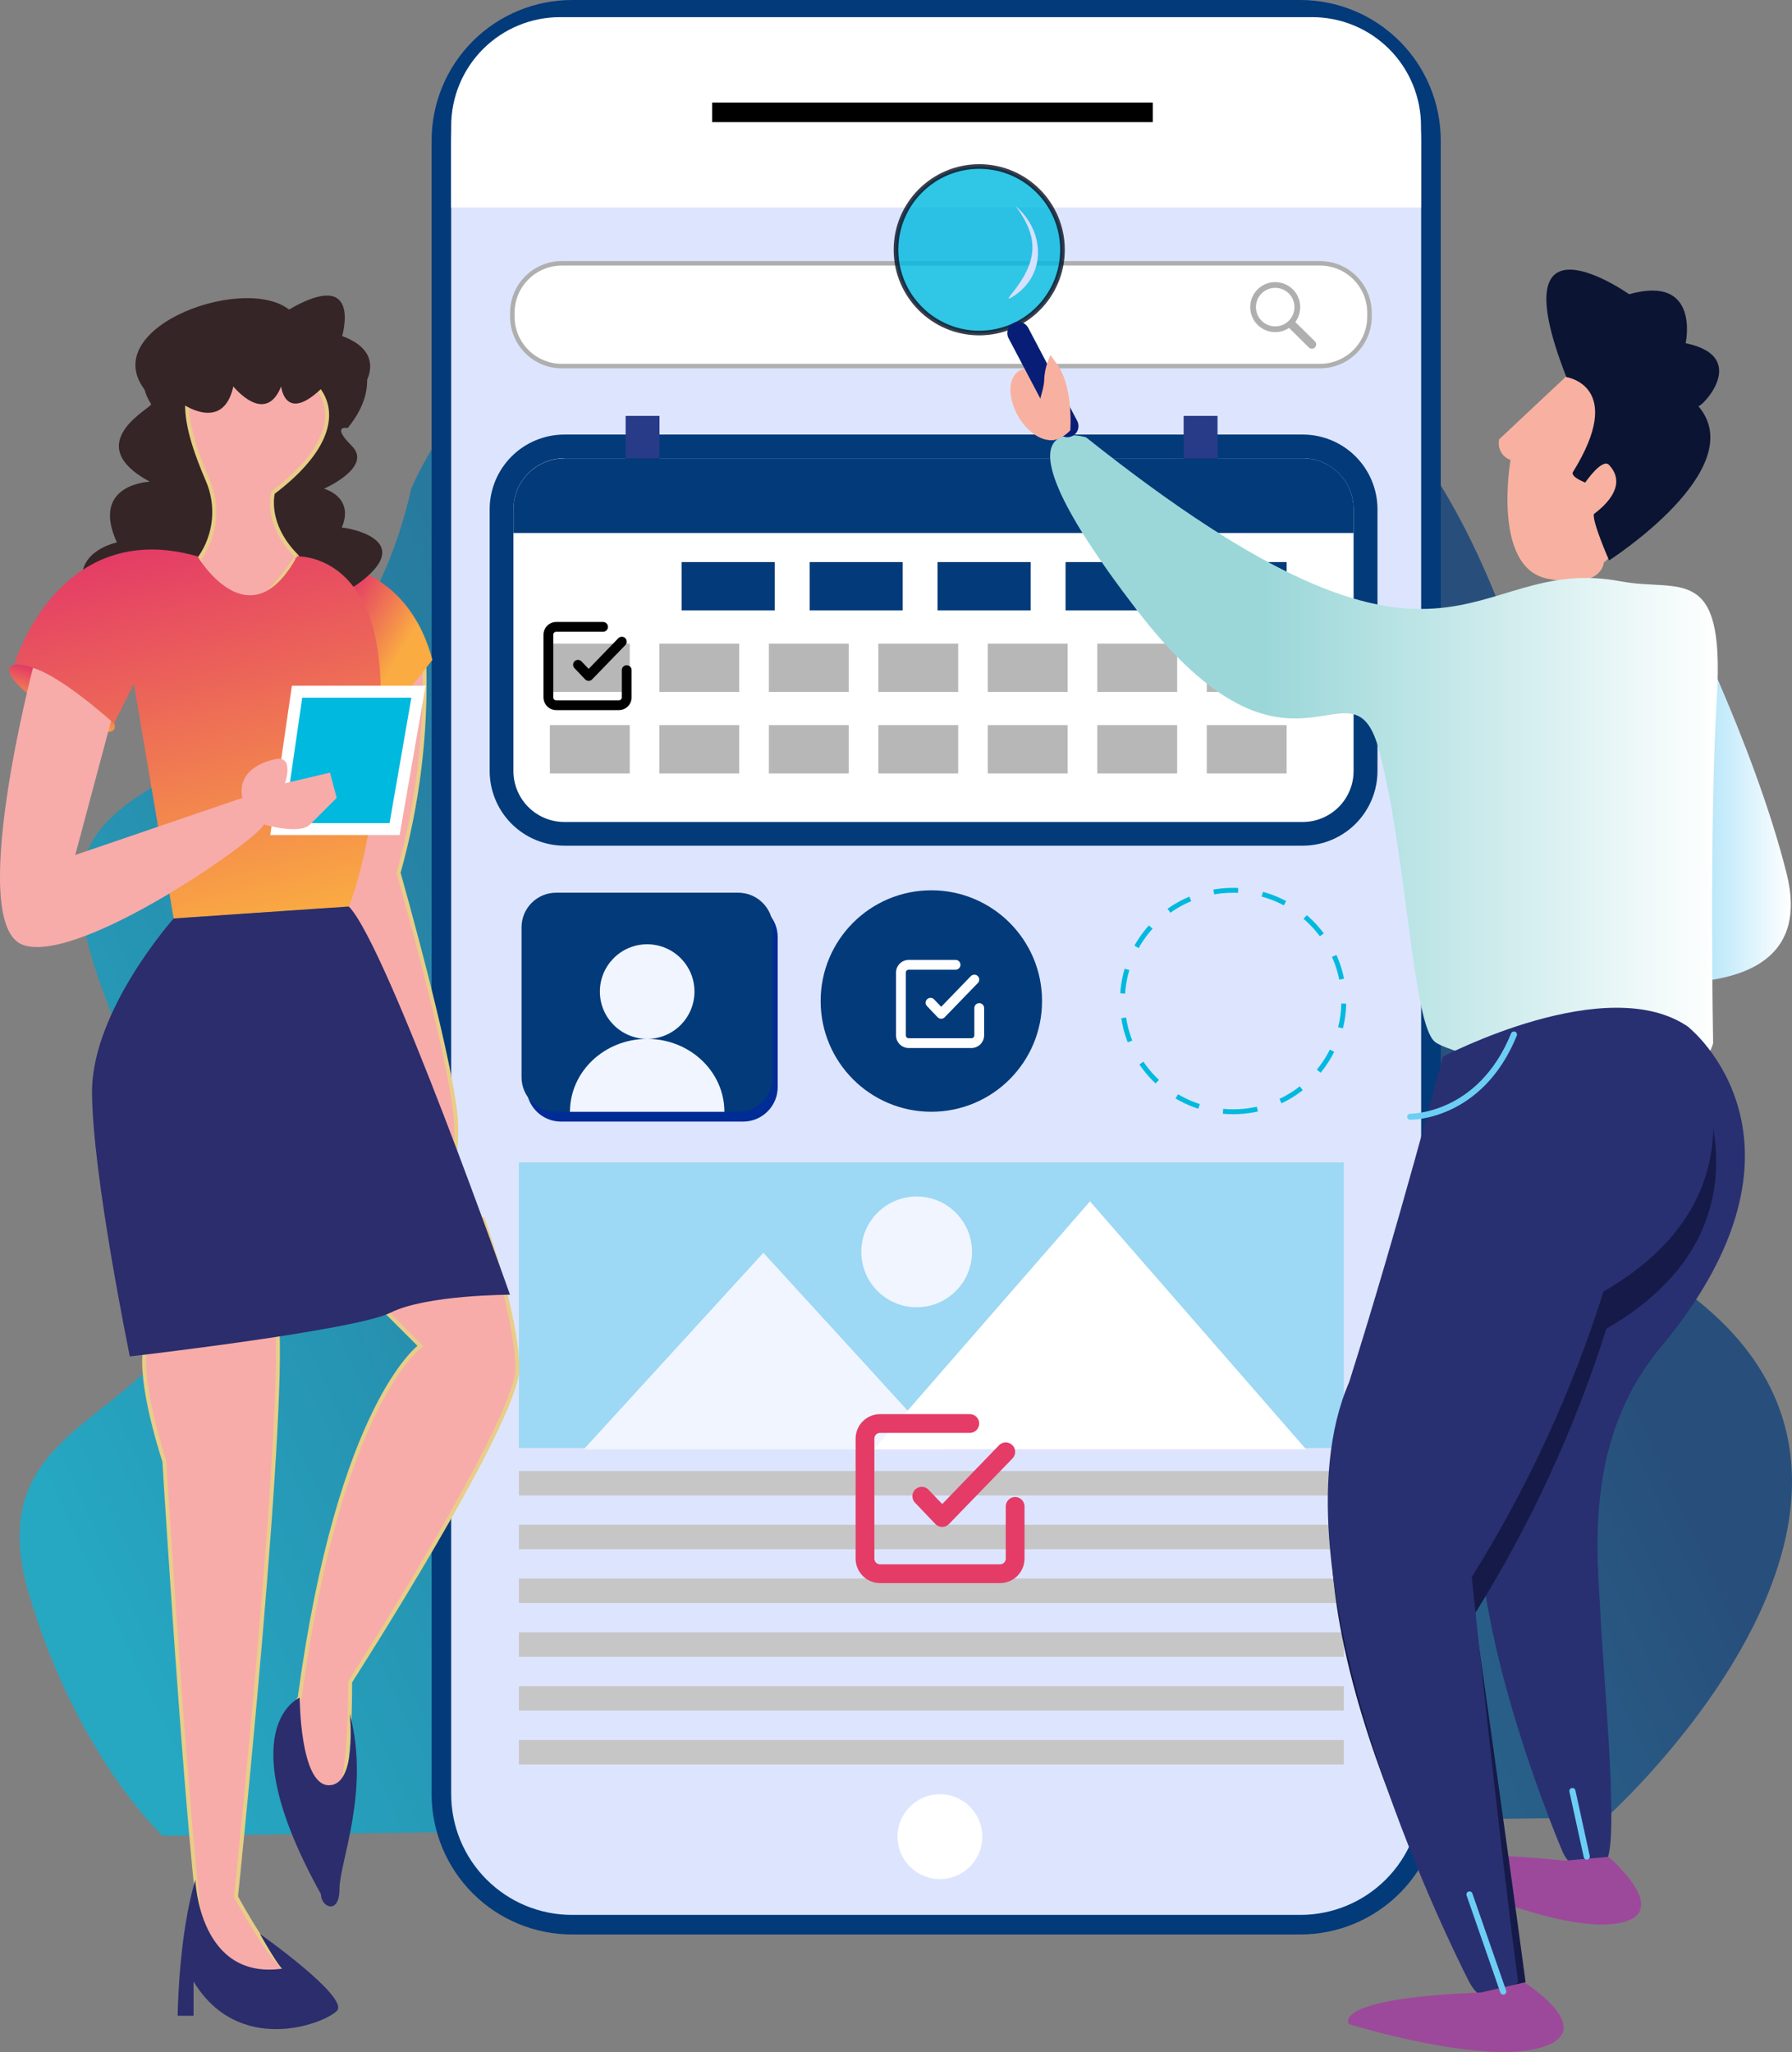 <svg width="366" height="419" viewBox="0 0 366 419" fill="none" xmlns="http://www.w3.org/2000/svg">
<rect x="0" y="0" width="366" height="419" fill="#808080" stroke="none"/>
<path d="M168.167 51.25C168.167 51.25 105.823 51.25 84.032 99.627C70.772 158.269 22.111 152.892 16.9 176.859C11.689 200.826 49.484 247.245 37.981 269.277C26.478 291.31 -3.922 292.384 5.938 325.574C15.797 358.763 33.211 374.848 33.211 374.848L328.092 371.109C328.092 371.109 407.554 299.931 336.384 258.554C289.725 212.311 323.636 168.196 306.419 124.08C282.323 62.336 242.771 48.901 168.167 51.25Z" fill="url(#paint0_linear_517_3304)" fill-opacity="0.7"/>
<g clip-path="url(#clip0_517_3304)">
<path d="M265.6 2H116.81C102.086 2 90.15 13.936 90.15 28.66V366.34C90.15 381.064 102.086 393 116.81 393H265.6C280.324 393 292.26 381.064 292.26 366.34V28.66C292.26 13.936 280.324 2 265.6 2Z" fill="#DDE5FE"/>
<path d="M265.6 4C272.14 4 278.413 6.598 283.037 11.223C287.662 15.847 290.26 22.12 290.26 28.66V366.34C290.26 372.88 287.662 379.153 283.037 383.777C278.413 388.402 272.14 391 265.6 391H116.81C110.27 391 103.997 388.402 99.373 383.777C94.748 379.153 92.15 372.88 92.15 366.34V28.66C92.15 22.12 94.748 15.847 99.373 11.223C103.997 6.598 110.27 4 116.81 4H265.6ZM265.6 0H116.81C109.212 0.011 101.928 3.034 96.556 8.406C91.183 13.778 88.16 21.062 88.15 28.66V366.34C88.158 373.939 91.18 381.224 96.553 386.597C101.926 391.97 109.211 394.992 116.81 395H265.6C273.199 394.992 280.484 391.97 285.857 386.597C291.23 381.224 294.252 373.939 294.26 366.34V28.66C294.249 21.062 291.226 13.778 285.854 8.406C280.481 3.034 273.198 0.011 265.6 0Z" fill="#033A7A"/>
<path d="M114.39 3.5H268C270.919 3.5 273.81 4.075 276.507 5.192C279.204 6.309 281.655 7.947 283.719 10.011C285.783 12.075 287.421 14.526 288.538 17.223C289.655 19.92 290.23 22.811 290.23 25.73V42.38H92.15V25.73C92.15 22.81 92.725 19.918 93.843 17.221C94.961 14.523 96.599 12.072 98.665 10.008C100.73 7.943 103.182 6.306 105.88 5.189C108.578 4.073 111.47 3.499 114.39 3.5V3.5Z" fill="white"/>
<path d="M145.45 22.94H235.45" stroke="black" stroke-width="4" stroke-miterlimit="10"/>
<path d="M190.22 227.01C202.707 227.01 212.83 216.887 212.83 204.4C212.83 191.913 202.707 181.79 190.22 181.79C177.733 181.79 167.61 191.913 167.61 204.4C167.61 216.887 177.733 227.01 190.22 227.01Z" fill="#033A7A"/>
<path d="M251.85 227.01C264.337 227.01 274.46 216.887 274.46 204.4C274.46 191.913 264.337 181.79 251.85 181.79C239.363 181.79 229.24 191.913 229.24 204.4C229.24 216.887 239.363 227.01 251.85 227.01Z" stroke="#00B9DF" stroke-miterlimit="10" stroke-dasharray="5 5"/>
<path d="M274.46 237.34H105.98V295.66H274.46V237.34Z" fill="#00B9DF" fill-opacity="0.29"/>
<path d="M192.59 295.92H119.24L155.91 255.8L192.59 295.92Z" fill="#F0F5FF"/>
<path d="M266.74 295.92H178.5L222.62 245.31L266.74 295.92Z" fill="white"/>
<path d="M187.22 266.93C193.466 266.93 198.53 261.866 198.53 255.62C198.53 249.373 193.466 244.31 187.22 244.31C180.974 244.31 175.91 249.373 175.91 255.62C175.91 261.866 180.974 266.93 187.22 266.93Z" fill="#F0F5FF"/>
<path d="M105.98 302.86H274.46" stroke="#C6C6C6" stroke-width="5" stroke-miterlimit="10"/>
<path d="M105.98 313.84H274.46" stroke="#C6C6C6" stroke-width="5" stroke-miterlimit="10"/>
<path d="M105.98 324.82H274.46" stroke="#C6C6C6" stroke-width="5" stroke-miterlimit="10"/>
<path d="M105.98 335.81H274.46" stroke="#C6C6C6" stroke-width="5" stroke-miterlimit="10"/>
<path d="M105.98 346.79H274.46" stroke="#C6C6C6" stroke-width="5" stroke-miterlimit="10"/>
<path d="M105.98 357.78H274.46" stroke="#C6C6C6" stroke-width="5" stroke-miterlimit="10"/>
<path d="M269.6 53.77H114.75C109.167 53.77 104.64 58.296 104.64 63.88V64.639C104.64 70.223 109.167 74.749 114.75 74.749H269.6C275.184 74.749 279.71 70.223 279.71 64.639V63.88C279.71 58.296 275.184 53.77 269.6 53.77Z" fill="white" stroke="#AFAFAF" stroke-width="0.92" stroke-miterlimit="10"/>
<path d="M260.45 67.23C262.947 67.23 264.97 65.206 264.97 62.709C264.97 60.213 262.947 58.19 260.45 58.19C257.954 58.19 255.93 60.213 255.93 62.709C255.93 65.206 257.954 67.23 260.45 67.23Z" fill="white" stroke="#AFAFAF" stroke-width="1.17" stroke-miterlimit="10"/>
<path d="M263.9 66.34L267.94 70.33" stroke="#AFAFAF" stroke-width="1.75" stroke-miterlimit="10" stroke-linecap="round"/>
<path d="M191.97 383.69C196.753 383.69 200.63 379.813 200.63 375.03C200.63 370.247 196.753 366.37 191.97 366.37C187.187 366.37 183.31 370.247 183.31 375.03C183.31 379.813 187.187 383.69 191.97 383.69Z" fill="white"/>
<path d="M151.77 184.28H114.59C110.685 184.28 107.52 187.446 107.52 191.35V221.95C107.52 225.855 110.685 229.02 114.59 229.02H151.77C155.675 229.02 158.84 225.855 158.84 221.95V191.35C158.84 187.446 155.675 184.28 151.77 184.28Z" fill="#002C96"/>
<path d="M150.77 182.28H113.59C109.685 182.28 106.52 185.446 106.52 189.35V219.95C106.52 223.855 109.685 227.02 113.59 227.02H150.77C154.675 227.02 157.84 223.855 157.84 219.95V189.35C157.84 185.446 154.675 182.28 150.77 182.28Z" fill="#033A7A"/>
<path d="M132.18 212.13C137.515 212.13 141.84 207.805 141.84 202.47C141.84 197.135 137.515 192.81 132.18 192.81C126.845 192.81 122.52 197.135 122.52 202.47C122.52 207.805 126.845 212.13 132.18 212.13Z" fill="#F0F5FF"/>
<path d="M116.41 227.02C116.41 218.8 123.47 212.13 132.18 212.13C140.89 212.13 147.95 218.8 147.95 227.02" fill="#F0F5FF"/>
<path d="M266.06 91.15H115.27C108.184 91.15 102.44 96.895 102.44 103.98V157.43C102.44 164.516 108.184 170.26 115.27 170.26H266.06C273.146 170.26 278.89 164.516 278.89 157.43V103.98C278.89 96.895 273.146 91.15 266.06 91.15Z" fill="white"/>
<path d="M266.06 93.57C268.819 93.573 271.464 94.671 273.414 96.623C275.364 98.575 276.46 101.221 276.46 103.98V157.43C276.46 160.19 275.364 162.836 273.414 164.788C271.464 166.74 268.819 167.838 266.06 167.84H115.26C112.501 167.838 109.855 166.74 107.905 164.788C105.955 162.836 104.86 160.19 104.86 157.43V103.98C104.86 101.221 105.955 98.575 107.905 96.623C109.855 94.671 112.501 93.573 115.26 93.57H266.06ZM266.06 88.731H115.26C111.217 88.736 107.341 90.344 104.482 93.203C101.623 96.062 100.015 99.938 100.01 103.98V157.43C100.015 161.473 101.623 165.349 104.482 168.208C107.341 171.067 111.217 172.675 115.26 172.68H266.06C270.108 172.683 273.991 171.078 276.857 168.219C279.722 165.359 281.334 161.479 281.34 157.43V103.98C281.334 99.938 279.726 96.062 276.867 93.203C274.009 90.344 270.133 88.736 266.09 88.731H266.06Z" fill="#033A7A"/>
<path d="M158.23 114.77H139.22V124.64H158.23V114.77Z" fill="#033A7A"/>
<path d="M184.37 114.77H165.36V124.64H184.37V114.77Z" fill="#033A7A"/>
<path d="M210.5 114.77H191.49V124.64H210.5V114.77Z" fill="#033A7A"/>
<path d="M236.64 114.77H217.63V124.64H236.64V114.77Z" fill="#033A7A"/>
<path d="M262.78 114.77H243.77V124.64H262.78V114.77Z" fill="#033A7A"/>
<path d="M128.62 131.42H112.31V141.29H128.62V131.42Z" fill="#B7B7B7"/>
<path d="M150.98 131.42H134.67V141.29H150.98V131.42Z" fill="#B7B7B7"/>
<path d="M173.34 131.42H157.03V141.29H173.34V131.42Z" fill="#B7B7B7"/>
<path d="M195.7 131.42H179.39V141.29H195.7V131.42Z" fill="#B7B7B7"/>
<path d="M218.06 131.42H201.75V141.29H218.06V131.42Z" fill="#B7B7B7"/>
<path d="M240.42 131.42H224.11V141.29H240.42V131.42Z" fill="#B7B7B7"/>
<path d="M262.78 131.42H246.47V141.29H262.78V131.42Z" fill="#B7B7B7"/>
<path d="M128.62 148.06H112.31V157.93H128.62V148.06Z" fill="#B7B7B7"/>
<path d="M150.98 148.06H134.67V157.93H150.98V148.06Z" fill="#B7B7B7"/>
<path d="M173.34 148.06H157.03V157.93H173.34V148.06Z" fill="#B7B7B7"/>
<path d="M195.7 148.06H179.39V157.93H195.7V148.06Z" fill="#B7B7B7"/>
<path d="M218.06 148.06H201.75V157.93H218.06V148.06Z" fill="#B7B7B7"/>
<path d="M240.42 148.06H224.11V157.93H240.42V148.06Z" fill="#B7B7B7"/>
<path d="M262.78 148.06H246.47V157.93H262.78V148.06Z" fill="#B7B7B7"/>
<path d="M134.7 84.92H127.78V98.7H134.7V84.92Z" fill="#283B89"/>
<path d="M248.67 84.92H241.75V98.7H248.67V84.92Z" fill="#283B89"/>
<path d="M115.27 93.57H266.06C268.818 93.57 271.463 94.666 273.414 96.616C275.364 98.567 276.46 101.212 276.46 103.97V108.83H104.86V104C104.86 101.242 105.956 98.597 107.906 96.646C109.856 94.696 112.502 93.6 115.26 93.6L115.27 93.57Z" fill="#033A7A"/>
<path d="M23.34 148.87C22.44 150.41 16.92 148.87 11.01 145.35C5.1 141.83 1.01 137.81 2.01 136.27C3.01 134.73 8.43 136.27 14.34 139.79C20.25 143.31 24.25 147.34 23.34 148.87Z" fill="url(#paint1_linear_517_3304)"/>
<path d="M86.66 135.22C87.089 149.736 85.315 164.234 81.4 178.22C81.4 178.22 93.19 219.68 93.19 230.22C93.19 240.76 90.95 245.06 86.68 240.79C82.41 236.52 86.07 232.86 86.07 232.86H81.4L85.46 224.13C85.46 224.13 67.97 190.1 67.97 183.74C67.97 177.38 74.89 143.28 74.89 143.28L86.66 135.22Z" fill="#F7ACAA" stroke="#E9CD88" stroke-width="0.81"/>
<path d="M66.01 114.82C66.01 114.82 83.01 114.82 88.31 134.74L74.89 151.81L66.01 114.81" fill="url(#paint2_linear_517_3304)"/>
<path d="M36.48 67.88C36.48 67.88 25.24 73.77 30.86 82.51C31.44 83.08 15.96 90.44 30.59 98.36C30.59 98.36 18.39 98.77 23.88 110.76C23.88 110.76 16.77 112.18 16.77 117.87C16.77 123.56 43.77 129.46 43.77 120.31C43.77 111.16 47.02 99.17 47.02 99.17L45.34 83.32L36.48 67.88Z" fill="#352526"/>
<path d="M71.02 69.1C71.02 69.1 79.95 76.42 71.02 87.4C71.02 87.4 67.48 86.69 71.85 91.05C76.22 95.41 66.16 99.79 66.16 99.79C66.16 99.79 72.46 101.42 69.81 107.72C70.63 107.72 84.81 109.96 74.08 118.49C63.35 127.02 58.23 115.85 58.23 115.85L53.96 100L62.7 77L71.02 69.1Z" fill="#352526"/>
<path d="M40.75 114.01C42.392 111.691 43.403 108.984 43.681 106.156C43.96 103.327 43.498 100.475 42.34 97.88C38.41 88.67 32.99 73.5 49.25 73.5C65.51 73.5 75.81 85.42 55.75 100.59C55.75 100.59 53.98 106.95 60.63 113.59C60.67 113.6 44.52 139.1 40.75 114.01Z" fill="#F7ACAA" stroke="#E9CD88" stroke-width="0.81"/>
<path d="M23.27 147.75C23.27 147.75 10.27 135.55 2.95 135.55C2.95 135.55 11.89 105.47 40.34 113.6C40.34 113.6 50.91 131.49 60.67 113.6C60.67 113.6 77.74 112.79 77.74 141.24C77.74 169.69 71.24 185.14 71.24 185.14L35.47 187.58L27.34 139.58L23.27 147.75Z" fill="url(#paint3_linear_517_3304)"/>
<path d="M80.59 169.29H56.61L60.67 141.24H85.47L80.59 169.29Z" fill="#00B9DF" stroke="white" stroke-width="2.44"/>
<path d="M30.18 273.35C30.18 273.35 27.07 277.82 33.57 298.41C33.57 298.41 39.57 396.51 42.24 399.22C44.91 401.93 62.03 406 57.96 401.93C53.89 397.86 48.2 387.3 48.2 387.3C48.2 387.3 59.04 283.24 56.34 267.52C53.64 251.8 30.18 273.35 30.18 273.35Z" fill="#F7ACAA" stroke="#E9CD88" stroke-width="0.81"/>
<path d="M74.76 263.73L85.87 274.84C85.87 274.84 69.34 286.49 61.21 346.65C61.21 346.65 52.54 360.2 66.09 368.87C66.09 368.87 71.51 374.87 71.51 343.4C71.51 343.4 105.65 290.28 105.65 279.45C105.65 268.62 98.65 249.01 98.65 249.01L74.76 263.73Z" fill="#F7ACAA" stroke="#E9CD88" stroke-width="0.81"/>
<path d="M71.24 185.1C78.96 192.83 104.16 264.37 104.16 264.37C104.16 264.37 87.09 264.37 79.77 268.03C72.45 271.69 26.52 276.97 26.52 276.97C26.52 276.97 18.8 239.57 18.8 222.91C18.8 206.25 35.47 187.54 35.47 187.54L71.24 185.1Z" fill="#2B2D6C"/>
<path d="M39.9 383.87C39.9 383.87 40.62 404.64 57.96 401.93C57.96 403.53 53.08 394.88 53.08 394.88C53.08 394.88 71.51 407.88 68.8 410.6C66.09 413.32 48.75 419.81 39.53 404.6V411.6H36.28C36.28 411.6 36.47 395.1 39.9 383.87Z" fill="#2B2D6C"/>
<path d="M61.21 346.65C61.21 346.65 46.58 352.65 65.55 386.76C65.55 389.47 69.34 391.09 69.34 385.67C69.34 380.25 75.67 365.61 71.42 349.9C71.42 349.9 73.08 364.53 67.17 364.53C61.26 364.53 61.21 346.65 61.21 346.65Z" fill="#2B2D6C"/>
<path d="M6.74 136.37C6.74 136.37 -7.08 189.21 4.85 193C16.78 196.79 53.85 170.51 53.85 168.34C53.85 168.34 61.17 170.51 63.34 168.34C65.51 166.17 68.76 162.92 68.76 162.92L67.4 157.77L58.19 159.94C58.19 159.94 60.32 154.02 56.02 155.06C47.62 157.06 49.52 162.92 49.52 162.92L15.37 174.58L22.69 147.21C11.29 137.21 6.69 136.37 6.69 136.37" fill="#F7ACAA"/>
<path d="M36.82 82.17C36.82 82.17 45.49 88.67 47.66 78.91C47.66 78.91 54.17 87.04 57.42 78.91C57.42 78.91 58.23 86.77 66.09 78.91H74.22C74.22 78.91 79.34 72.1 69.88 68.62C69.88 68.62 74.08 54.46 59.04 63.2C49.25 55.65 17.58 67.8 30.86 81.08L36.82 82.17Z" fill="#352526"/>
<path d="M342.34 120.43C342.34 120.43 358.23 151.7 364.9 178.37C371.57 205.04 337.21 199.9 336.18 200.93C335.15 201.96 342.34 120.43 342.34 120.43Z" fill="url(#paint4_linear_517_3304)"/>
<path d="M324.66 72.38L306.2 89.69C305.994 90.556 306.116 91.467 306.543 92.249C306.969 93.03 307.67 93.625 308.51 93.92C308.51 93.92 304.67 115.84 316.01 118.15C327.35 120.46 327.55 114.88 327.55 114.88L338.34 105.26L324.66 72.38Z" fill="#F8B1A0"/>
<path d="M349.89 212.98C349.89 212.98 349.07 168.75 350.66 142.22C352.3 114.82 342.93 120.95 331.06 118.71C299.4 112.71 297.2 149.3 221.83 89.31C221.83 89.31 199.78 82.39 232.09 124.43C264.4 166.47 276.18 131.71 281.82 153.76C287.46 175.81 288.49 209.14 293.1 212.76C297.71 216.38 346.69 227.1 349.89 212.98Z" fill="url(#paint5_linear_517_3304)"/>
<path d="M344.96 209.83C344.96 209.83 374.15 233.1 339.18 275.1C323.18 294.27 326.36 318.17 326.87 329.45C327.38 340.73 330.46 373.03 328.41 379.19C326.36 385.35 320.72 381.75 319.18 378.19C317.64 374.63 296.11 322.81 303.8 298.19C311.49 273.57 316.62 213.07 316.62 213.07L344.96 209.89" fill="#283071"/>
<path d="M328.55 379.16C328.55 379.16 342.55 391.08 329.89 392.81C317.23 394.54 291.82 382.43 291.82 382.43C291.82 382.43 288.74 376.66 319.51 379.93L328.55 379.16Z" fill="#9C499B"/>
<path d="M345.52 217.44C345.52 217.44 364.63 250.25 328.08 271.32C321.599 291.815 312.55 311.407 301.15 329.63C301.15 329.63 307.75 376.05 311.58 404.68C311.58 404.68 305.58 412.48 301.5 404.5C297.42 396.52 259.25 328.79 276.12 289.83C286.24 257.83 295.25 223.4 295.25 223.4C295.25 223.4 328.92 205.67 345.52 217.4" fill="#161A48"/>
<path d="M344.96 209.83C344.96 209.83 364.06 242.64 327.51 263.71C321.03 284.203 311.985 303.795 300.59 322.02C300.59 322.02 306.23 376.02 310.06 404.69C310.06 404.69 304.06 412.49 299.98 404.51C295.9 396.53 258.68 321.18 275.55 282.22C285.67 250.22 294.68 215.78 294.68 215.78C294.68 215.78 328.35 198.05 344.96 209.78" fill="#283071"/>
<path d="M328.64 114.43C328.64 114.43 357.86 95.71 346.84 82.89C347.1 83.66 357.84 72.89 344.28 70.08C344.28 70.08 347.35 55.97 332.74 60.08C332.74 60.08 305.82 41.08 319.92 77C319.92 77 332.23 78.79 321.2 96.48C320.95 97.48 323.77 98.53 323.77 98.53C323.77 98.53 327.24 93.44 328.64 94.94C332.16 98.73 328.64 102.64 325.56 104.94C325.05 106.23 328.64 114.43 328.64 114.43Z" fill="#0B1433"/>
<path d="M311.34 404.8C311.34 404.8 326.94 414.59 314.62 418.12C302.3 421.65 275.46 413.29 275.46 413.29C275.46 413.29 271.59 408.02 302.46 406.85L311.34 404.8Z" fill="#9C499B"/>
<path d="M309.21 211.24C302.3 228.24 288.03 228.03 288.03 228.03" stroke="#6DCEF5" stroke-width="1.25" stroke-linecap="round"/>
<path d="M307.02 406.65L300.13 386.83" stroke="#6DCEF5" stroke-width="1.25" stroke-linecap="round"/>
<path d="M324.08 379.09L321.15 365.71" stroke="#6DCEF5" stroke-width="1.25" stroke-linecap="round"/>
<path d="M207.96 85.01C210.16 88.81 213.83 90.79 216.16 89.45C218.49 88.11 217.27 84.45 216.39 80.13C214.97 73.2 211.57 74.97 209.3 75.31C208.909 75.365 208.533 75.494 208.19 75.69C205.86 77.04 205.76 81.21 207.96 85.01Z" fill="#F8B1A0"/>
<path opacity="0.81" d="M200 68C209.389 68 217 60.389 217 51C217 41.611 209.389 34 200 34C190.611 34 183 41.611 183 51C183 60.389 190.611 68 200 68Z" fill="#00B9DF" stroke="#0C1023" stroke-width="0.95" stroke-miterlimit="10"/>
<path d="M208 68L218 87" stroke="#081D75" stroke-width="4.54" stroke-miterlimit="10" stroke-linecap="round"/>
<path d="M214.56 72.519C213.782 74.077 213.343 75.781 213.27 77.519C213.27 79.98 210.99 84.579 211.76 86.799C213.91 92.999 218.6 87.879 218.6 87.879C218.6 87.879 219.34 78.45 215.49 73.799" fill="#F8B1A0"/>
<path d="M207.388 42.042C213.65 47.319 213.831 56.883 206.106 61L206 60.858C206.513 60.066 207.101 59.444 207.645 58.666C212.171 52.469 211.779 47.885 207.388 42V42.042Z" fill="#D7E0FF"/>
<path d="M128 135.83C127.735 135.83 127.48 135.935 127.293 136.123C127.105 136.31 127 136.565 127 136.83V142.4C127 142.559 126.937 142.712 126.824 142.824C126.712 142.937 126.559 143 126.4 143H113.6C113.441 143 113.288 142.937 113.176 142.824C113.063 142.712 113 142.559 113 142.4V129.6C113 129.441 113.063 129.288 113.176 129.176C113.288 129.063 113.441 129 113.6 129H123.17C123.435 129 123.69 128.895 123.877 128.707C124.065 128.52 124.17 128.265 124.17 128C124.17 127.735 124.065 127.48 123.877 127.293C123.69 127.105 123.435 127 123.17 127H113.6C112.911 127.003 112.251 127.277 111.764 127.764C111.277 128.251 111.003 128.911 111 129.6V142.4C111.003 143.089 111.277 143.749 111.764 144.236C112.251 144.723 112.911 144.997 113.6 145H126.4C127.089 144.997 127.749 144.723 128.236 144.236C128.723 143.749 128.997 143.089 129 142.4V136.83C129 136.565 128.895 136.31 128.707 136.123C128.52 135.935 128.265 135.83 128 135.83V135.83Z" fill="black"/>
<path d="M118.72 135C118.532 134.831 118.288 134.739 118.035 134.743C117.783 134.747 117.542 134.847 117.359 135.021C117.177 135.196 117.068 135.433 117.053 135.685C117.038 135.937 117.119 136.185 117.28 136.38L119.5 138.71C119.593 138.807 119.705 138.885 119.828 138.938C119.952 138.992 120.085 139.019 120.22 139.02C120.354 139.021 120.487 138.994 120.61 138.943C120.734 138.891 120.846 138.816 120.94 138.72L127.72 131.72C127.812 131.625 127.884 131.514 127.933 131.391C127.982 131.268 128.006 131.138 128.004 131.006C128.002 130.874 127.974 130.744 127.922 130.623C127.87 130.501 127.795 130.392 127.7 130.3C127.605 130.208 127.494 130.135 127.371 130.087C127.249 130.038 127.118 130.014 126.986 130.016C126.854 130.018 126.724 130.045 126.603 130.098C126.482 130.15 126.372 130.225 126.28 130.32L120.23 136.58L118.72 135Z" fill="black"/>
<path d="M200 204.83C199.735 204.83 199.48 204.935 199.293 205.123C199.105 205.31 199 205.565 199 205.83V211.4C199 211.559 198.937 211.712 198.824 211.824C198.712 211.937 198.559 212 198.4 212H185.6C185.441 212 185.288 211.937 185.176 211.824C185.063 211.712 185 211.559 185 211.4V198.6C185 198.441 185.063 198.288 185.176 198.176C185.288 198.063 185.441 198 185.6 198H195.17C195.435 198 195.69 197.895 195.877 197.707C196.065 197.52 196.17 197.265 196.17 197C196.17 196.735 196.065 196.48 195.877 196.293C195.69 196.105 195.435 196 195.17 196H185.6C184.911 196.003 184.251 196.277 183.764 196.764C183.277 197.251 183.003 197.911 183 198.6V211.4C183.003 212.089 183.277 212.749 183.764 213.236C184.251 213.723 184.911 213.997 185.6 214H198.4C199.089 213.997 199.749 213.723 200.236 213.236C200.723 212.749 200.997 212.089 201 211.4V205.83C201 205.565 200.895 205.31 200.707 205.123C200.52 204.935 200.265 204.83 200 204.83V204.83Z" fill="white"/>
<path d="M190.72 204C190.532 203.831 190.288 203.739 190.035 203.743C189.783 203.747 189.542 203.847 189.359 204.021C189.177 204.196 189.068 204.433 189.053 204.685C189.038 204.937 189.119 205.185 189.28 205.38L191.5 207.71C191.593 207.807 191.705 207.885 191.828 207.938C191.952 207.992 192.085 208.019 192.22 208.02C192.354 208.021 192.487 207.994 192.61 207.943C192.734 207.891 192.846 207.816 192.94 207.72L199.72 200.72C199.812 200.625 199.884 200.514 199.933 200.391C199.982 200.268 200.006 200.138 200.004 200.006C200.002 199.874 199.974 199.744 199.922 199.623C199.87 199.501 199.795 199.392 199.7 199.3C199.605 199.208 199.494 199.135 199.371 199.087C199.249 199.038 199.118 199.014 198.986 199.016C198.854 199.018 198.724 199.045 198.603 199.098C198.482 199.15 198.372 199.225 198.28 199.32L192.23 205.58L190.72 204Z" fill="white"/>
<path d="M207.333 305.674C206.825 305.674 206.337 305.876 205.978 306.236C205.619 306.595 205.417 307.083 205.417 307.591V318.267C205.417 318.572 205.296 318.864 205.08 319.08C204.864 319.296 204.572 319.417 204.267 319.417H179.733C179.428 319.417 179.136 319.296 178.92 319.08C178.704 318.864 178.583 318.572 178.583 318.267V293.733C178.583 293.428 178.704 293.136 178.92 292.92C179.136 292.704 179.428 292.583 179.733 292.583H198.076C198.584 292.583 199.072 292.381 199.431 292.022C199.791 291.663 199.992 291.175 199.992 290.667C199.992 290.158 199.791 289.671 199.431 289.311C199.072 288.952 198.584 288.75 198.076 288.75H179.733C178.413 288.755 177.149 289.282 176.215 290.215C175.282 291.149 174.755 292.413 174.75 293.733V318.267C174.755 319.587 175.282 320.851 176.215 321.785C177.149 322.718 178.413 323.245 179.733 323.25H204.267C205.587 323.245 206.851 322.718 207.785 321.785C208.718 320.851 209.245 319.587 209.25 318.267V307.591C209.25 307.083 209.048 306.595 208.689 306.236C208.329 305.876 207.842 305.674 207.333 305.674V305.674Z" fill="#E43C66"/>
<path d="M189.546 304.083C189.187 303.76 188.718 303.584 188.234 303.592C187.751 303.6 187.288 303.79 186.939 304.125C186.589 304.459 186.38 304.914 186.351 305.397C186.323 305.879 186.479 306.355 186.786 306.728L191.041 311.194C191.22 311.381 191.434 311.53 191.671 311.632C191.908 311.734 192.163 311.787 192.421 311.788C192.678 311.79 192.933 311.74 193.17 311.641C193.407 311.542 193.622 311.397 193.801 311.213L206.796 297.797C206.973 297.615 207.111 297.401 207.205 297.166C207.298 296.932 207.345 296.681 207.341 296.428C207.337 296.175 207.284 295.926 207.184 295.693C207.084 295.461 206.939 295.251 206.758 295.075C206.577 294.899 206.363 294.76 206.128 294.667C205.893 294.573 205.642 294.527 205.389 294.53C205.137 294.534 204.887 294.587 204.655 294.687C204.423 294.787 204.213 294.932 204.036 295.113L192.441 307.112L189.546 304.083Z" fill="#E43C66"/>
</g>
<defs>
<linearGradient id="paint0_linear_517_3304" x1="287.056" y1="180.165" x2="10.472" y2="309.071" gradientUnits="userSpaceOnUse">
<stop stop-color="#033A7A"/>
<stop offset="1" stop-color="#00B9DF"/>
</linearGradient>
<linearGradient id="paint1_linear_517_3304" x1="12.841" y1="138.608" x2="10.293" y2="146.629" gradientUnits="userSpaceOnUse">
<stop stop-color="#E43C66"/>
<stop offset="1" stop-color="#FAAB42"/>
</linearGradient>
<linearGradient id="paint2_linear_517_3304" x1="65.99" y1="129.04" x2="79.41" y2="137.17" gradientUnits="userSpaceOnUse">
<stop stop-color="#E43C66"/>
<stop offset="1" stop-color="#FAAB42"/>
</linearGradient>
<linearGradient id="paint3_linear_517_3304" x1="34.66" y1="110.64" x2="52.92" y2="189.39" gradientUnits="userSpaceOnUse">
<stop stop-color="#E43C66"/>
<stop offset="1" stop-color="#FAAB42"/>
</linearGradient>
<linearGradient id="paint4_linear_517_3304" x1="365.75" y1="160.68" x2="336.08" y2="160.68" gradientUnits="userSpaceOnUse">
<stop stop-color="white"/>
<stop offset="1" stop-color="#83D4F6"/>
</linearGradient>
<linearGradient id="paint5_linear_517_3304" x1="350.85" y1="154.46" x2="214.49" y2="154.46" gradientUnits="userSpaceOnUse">
<stop stop-color="white"/>
<stop offset="0.68" stop-color="#9BD7D9"/>
</linearGradient>
<clipPath id="clip0_517_3304">
<rect width="365.75" height="418.98" fill="white"/>
</clipPath>
</defs>
</svg>
